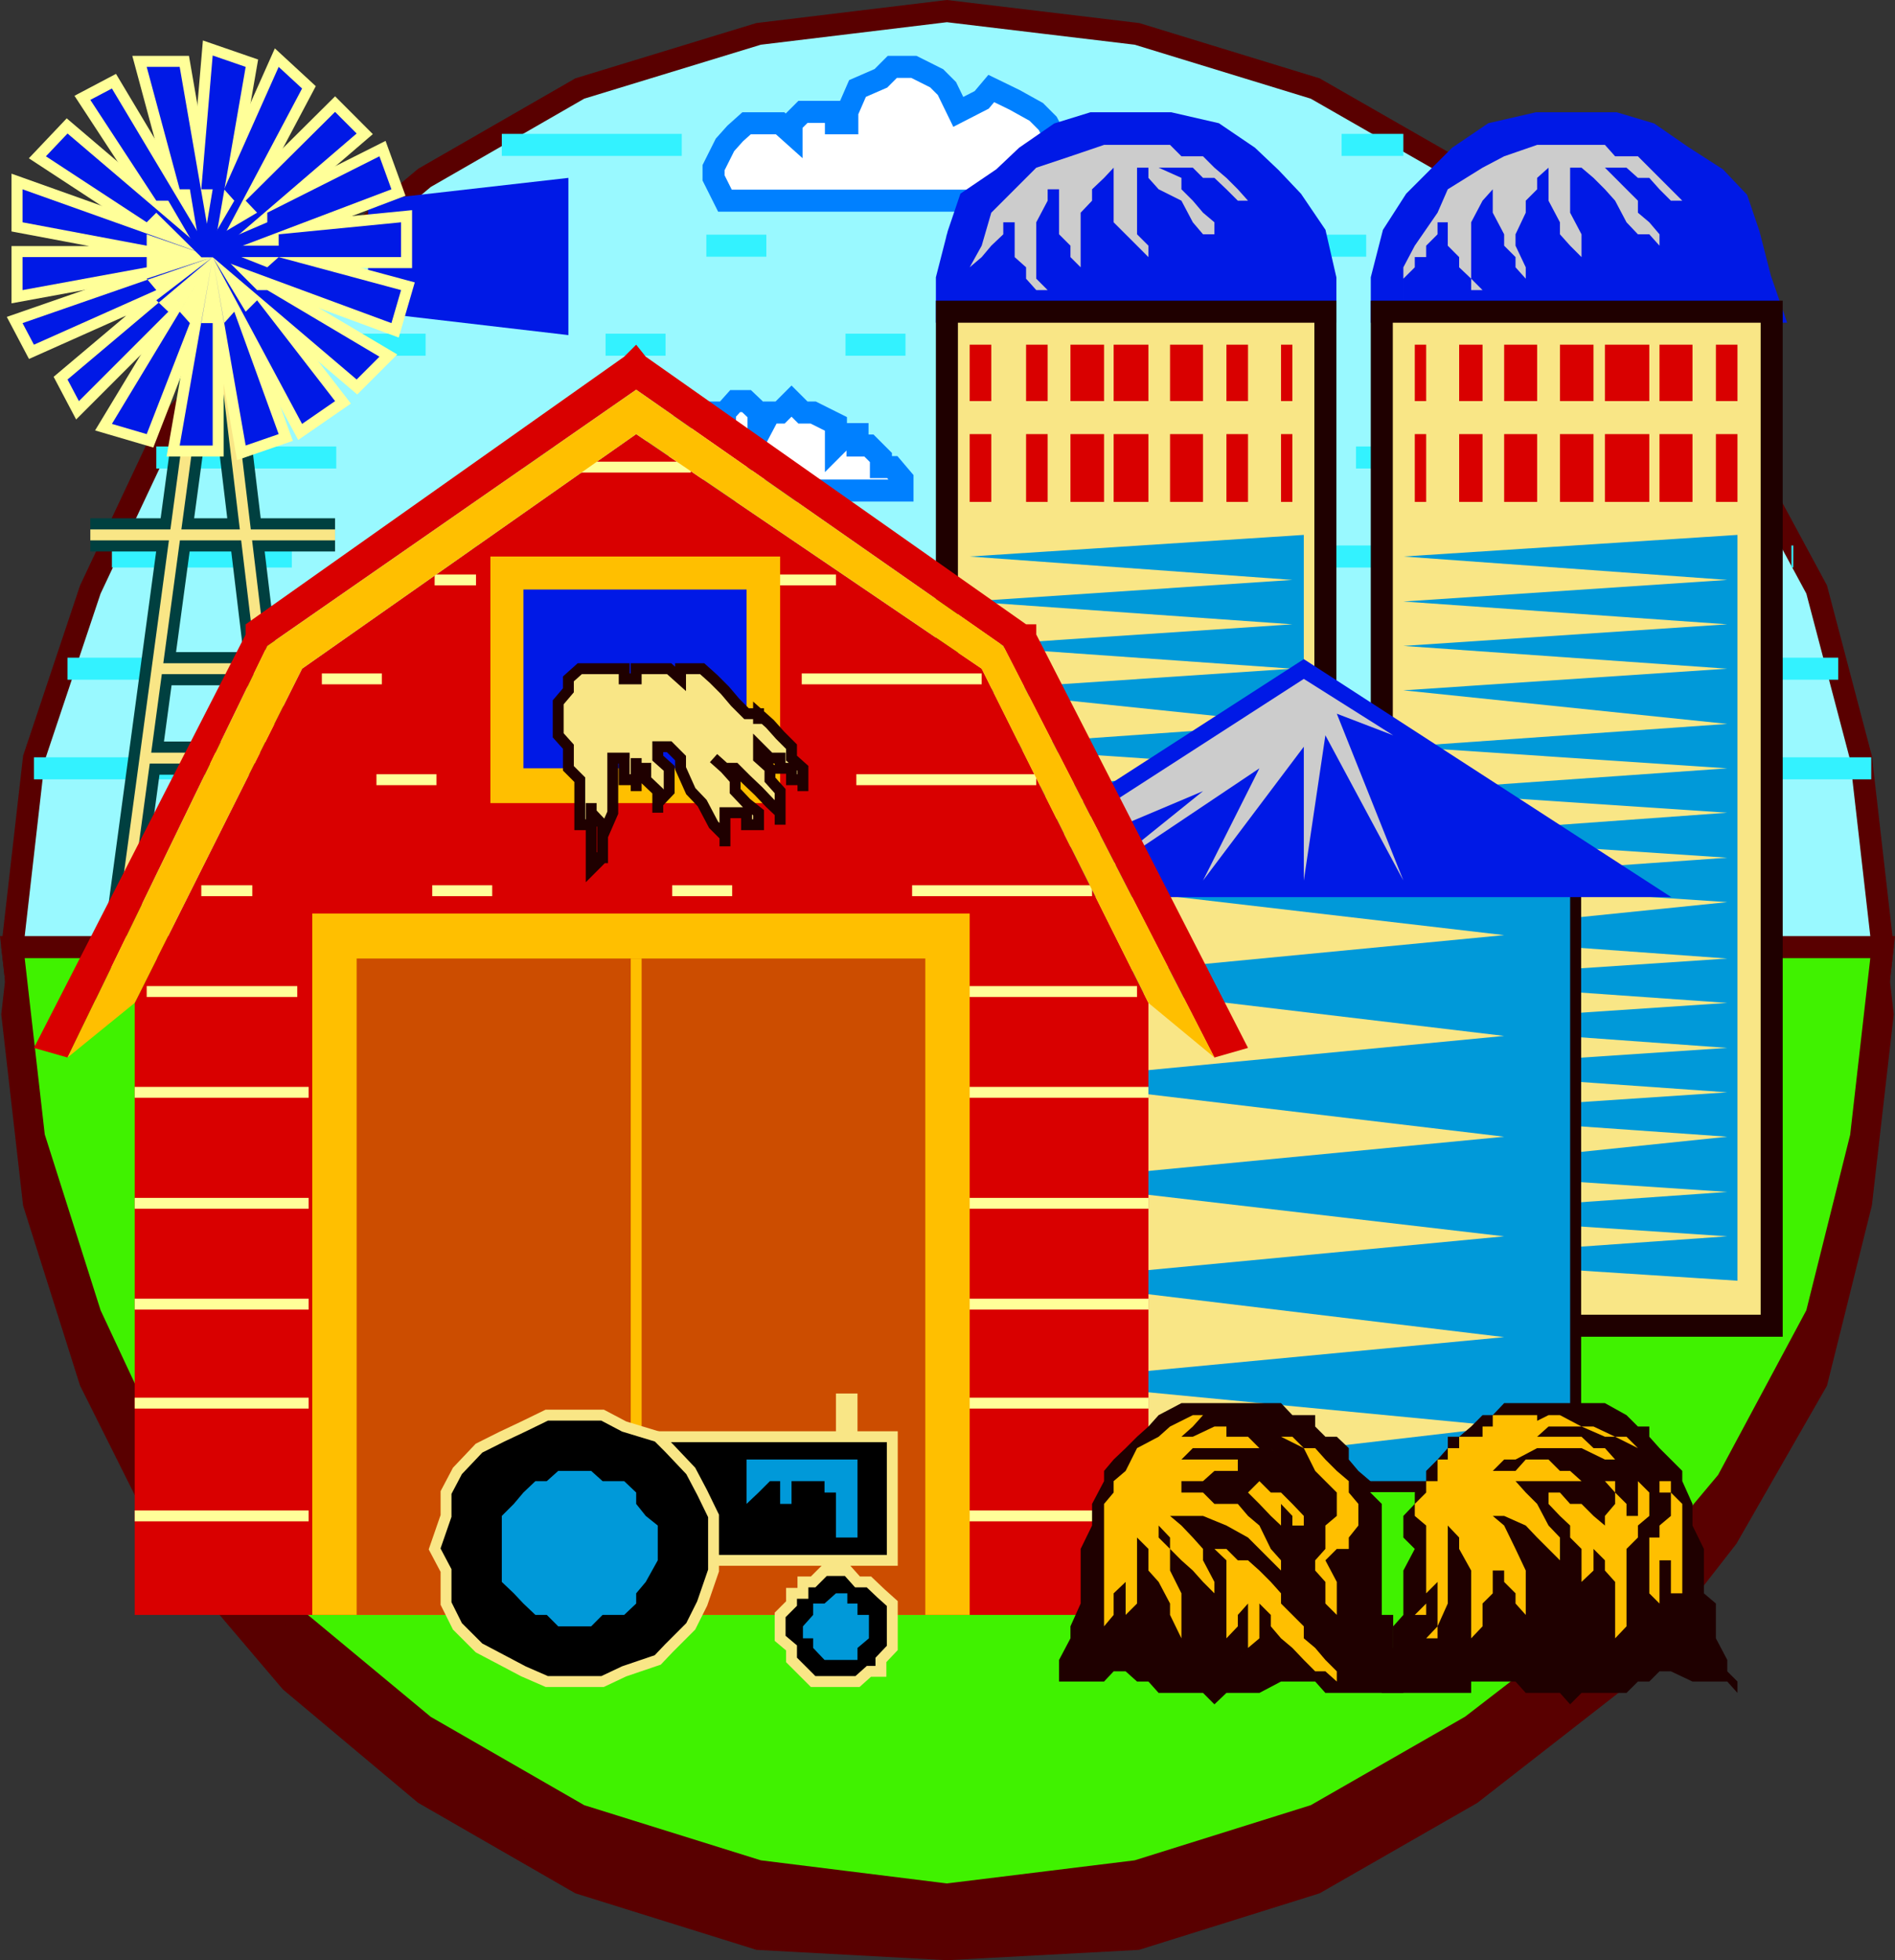 <svg xmlns="http://www.w3.org/2000/svg" width="315.917" height="326.69"><rect width="100%" height="100%" fill="#333333" stroke="none"/><path fill="#590000" d="m157.859 324.85 31.699-1.703 29.7-9.297 26-14.902 24-18.7 18.698-24 14.903-26 7.398-29.699 3.602-31.5-3.602-31.601-7.398-29.8-14.903-25.9-18.699-22.3-24-20.399-26-13-29.699-9.402-31.7-3.598-31.402 3.598-29.8 9.402-25.899 13-22.3 20.399-20.399 22.3-13 25.9-9.402 29.8-3.598 31.601 3.598 31.5 9.402 29.7 13 26 20.398 24 22.301 18.699 25.899 14.902 29.8 9.297 31.403 1.703"/><path fill="none" stroke="#590000" stroke-miterlimit="10" stroke-width="3.674" d="m157.859 324.85 31.699-1.703 29.7-9.297 26-14.902 24-18.7 18.698-24 14.903-26 7.398-29.699 3.602-31.5-3.602-31.601-7.398-29.8-14.903-25.9-18.699-22.3-24-20.399-26-13-29.699-9.402-31.7-3.598-31.402 3.598-29.8 9.402-25.899 13-22.3 20.399-20.399 22.3-13 25.9-9.402 29.8-3.598 31.601 3.598 31.5 9.402 29.7 13 26 20.398 24 22.301 18.699 25.899 14.902 29.8 9.297zm0 0"/><path fill="#99f9ff" d="m157.859 315.749 31.699-3.899 29.7-9.3 26-14.903 24-18.5 18.698-22.297 14.903-27.8 7.398-29.602 3.602-31.598-3.602-31.5-7.398-28.101-14.903-27.602-18.699-22.297-24-18.703-26-14.898-29.699-9.102-31.7-3.797-31.402 3.797-29.8 9.102-25.899 14.898-22.3 18.703-20.399 22.297-13 27.602-9.402 28.101-3.598 31.5 3.598 31.598 9.402 29.601 13 27.801 20.398 22.297 22.301 18.5 25.899 14.902 29.8 9.301 31.403 3.899"/><path fill="none" stroke="#590000" stroke-miterlimit="10" stroke-width="3.674" d="m157.859 315.749 31.699-3.899 29.7-9.3 26-14.903 24-18.5 18.698-22.297 14.903-27.8 7.398-29.602 3.602-31.598-3.602-31.5-7.398-28.101-14.903-27.602-18.699-22.297-24-18.703-26-14.898-29.699-9.102-31.7-3.797-31.402 3.797-29.8 9.102-25.899 14.898-22.3 18.703-20.399 22.297-13 27.602-9.402 28.101-3.598 31.5 3.598 31.598 9.402 29.601 13 27.801 20.398 22.297 22.301 18.5 25.899 14.902 29.8 9.301zm0 0"/><path fill="#40f200" d="m2.058 157.85 3.598 31.598 9.402 29.601 13 27.801 20.398 22.297 22.301 18.5 25.899 14.902 29.8 9.301 31.403 3.899 31.699-3.899 29.7-9.3 26-14.903 24-18.5 18.698-22.297 14.903-27.8 7.398-29.602 3.602-31.598H2.058"/><path fill="none" stroke="#590000" stroke-miterlimit="10" stroke-width="3.674" d="m2.058 157.85 3.598 31.598 9.402 29.601 13 27.801 20.398 22.297 22.301 18.5 25.899 14.902 29.8 9.301 31.403 3.899 31.699-3.899 29.7-9.3 26-14.903 24-18.5 18.698-22.297 14.903-27.8 7.398-29.602 3.602-31.598zm0 0"/><path fill="none" stroke="#33f2ff" stroke-dasharray="30, 30, 10, 30, 10, 30" stroke-miterlimit="10" stroke-width="3.674" d="M5.656 128.05h306.3M11.257 111.448h295.2M18.656 92.749h280.3m-272.898-16.5h263.598m-248.7-18.801h234m-217.199-16.5h200.399m-174.5-16.801h150.3"/><path fill="#fff" d="M111.558 81.749h38.898V79.85l-1.699-2h-1.898v-1.6l-2-2h-1.903v-1.9h-1.699l-1.898 1.899v-3.602l-3.801-1.898h-1.7l-1.902-1.899-1.898 1.899h-1.7l-1.902 3.601v-3.6l-2-1.899h-1.898l-1.7 1.899v1.898-1.898h-5.702l-1.7 1.898-1.898 1.703-1.902 1.899v3.601l1.902 3.899"/><path fill="none" stroke="#0080ff" stroke-miterlimit="10" stroke-width="3.674" d="M111.558 81.749h38.898V79.85l-1.699-2h-1.898v-1.6l-2-2h-1.903v-1.9h-1.699l-1.898 1.899v-3.602l-3.801-1.898h-1.7l-1.902-1.899-1.898 1.899h-1.7l-1.902 3.601v-3.6l-2-1.899h-1.898l-1.7 1.899v1.898-1.898h-5.702l-1.7 1.898-1.898 1.703-1.902 1.899v3.601zm0 0"/><path fill="#fff" d="M120.859 33.448h59.297v-3.8h-3.598l1.898-3.599-1.898-1.902-1.902-3.598-1.899-1.902-3.601-2-3.899-1.898-1.601 1.898-3.899 2-1.898-3.898-1.703-1.7-3.797-1.902h-3.602l-1.898 1.902-3.903 1.7-1.699 3.898v1.902h-1.898v-1.902h-5.5l-1.903 1.902v1.7l-1.898-1.7h-5.602l-1.898 1.7-1.7 1.898-1.902 3.8v1.7l1.903 3.8"/><path fill="none" stroke="#0080ff" stroke-miterlimit="10" stroke-width="3.674" d="M120.859 33.448h59.297v-3.8h-3.598l1.898-3.599-1.898-1.902-1.902-3.598-1.899-1.902-3.601-2-3.899-1.898-1.601 1.898-3.899 2-1.898-3.898-1.703-1.7-3.797-1.902h-3.602l-1.898 1.902-3.903 1.7-1.699 3.898v1.902h-1.898v-1.902h-5.5l-1.903 1.902v1.7l-1.898-1.7h-5.602l-1.898 1.7-1.7 1.898-1.902 3.8v1.7zm0 0"/><path fill="#0019e6" d="M220.956 51.948v-5.5l-1.699-7.399-3.8-5.601-3.598-3.8-3.801-3.599-5.602-3.8-7.398-1.7h-13l-5.5 1.7-5.5 3.8-3.8 3.598-5.602 3.8-1.899 5.602-1.898 7.399v5.5h63.097"/><path fill="none" stroke="#0019e6" stroke-miterlimit="10" stroke-width="3.674" d="M220.956 51.948v-5.5l-1.699-7.399-3.8-5.601-3.598-3.8-3.801-3.599-5.602-3.8-7.398-1.7h-13l-5.5 1.7-5.5 3.8-3.8 3.598-5.602 3.8-1.899 5.602-1.898 7.399v5.5zm0 0"/><path fill="#ccc" d="M161.656 50.05v-5.5l2-3.602 1.601-5.5 7.5-7.5 5.7-1.899 5.601-1.902h11l1.898 1.902h3.602l1.898 1.899 2 1.7 1.903 1.901 1.699 1.899h-1.7l-1.902-1.899-2-1.902h-1.898l-1.7-1.7h-7.402 1.7l3.8 1.7v1.902l1.903 1.899 1.699 2 1.898 1.601v2l2 1.899-2-1.899h-1.898l-1.7-2-1.902-3.601-3.8-1.899-1.7-1.902v-1.7h-1.898V39.05l1.898 1.899v1.902l1.7 1.7-1.7-1.7-1.898-1.902-1.902-1.899-2-2v-9.101l-1.598 1.7-2 1.901v1.899l-1.902 2v9.101l1.902 1.899-1.902-1.899-1.7-1.699v-1.902l-1.898-1.899v-7.5h-1.902v1.899l-1.899 3.601v9.399l1.899 1.902h-1.899l-1.699-1.902V44.55l-1.902-1.699v-5.8h-1.899v2l-2 1.898-1.601 1.902-2 1.7v5.5"/><path fill="#f9e686" d="M157.859 220.948v-169h63.097v169H157.86"/><path fill="none" stroke="#1f0000" stroke-miterlimit="10" stroke-width="3.674" d="M157.859 220.948v-169h63.097v169Zm0 0"/><path fill="#d90000" d="M165.257 66.85v-9.402h-3.601v9.402h3.601m50.199 0v-9.402h-1.898v9.402h1.898m-44.398 0v-9.402h3.598v9.402h-3.598m7.398 0v-9.402h5.602v9.402h-5.602m7.2 0v-9.402h5.8v9.402h-5.8m18.8 0v-9.402h3.602v9.402h-3.602m-9.398 0v-9.402h5.5v9.402h-5.5m-29.801 16.797V72.35h-3.601v11.297h3.601m50.199 0V72.35h-1.898v11.297h1.898m-44.398 0V72.35h3.598v11.297h-3.598m7.398 0V72.35h5.602v11.297h-5.602m7.2 0V72.35h5.8v11.297h-5.8m18.8 0V72.35h3.602v11.297h-3.602m-9.398 0V72.35h5.5v11.297h-5.5"/><path fill="#0099d9" d="m217.359 213.448-55.703-3.598 53.8-3.8-53.8-3.602 53.8-3.8-53.8-3.599 53.8-5.601-53.8-3.8 53.8-3.599-53.8-3.8 53.8-3.602-53.8-3.898 53.8-3.602-53.8-3.797 53.8-3.601-53.8-3.899 53.8-5.5-53.8-3.601 53.8-3.801-53.8-3.598 53.8-3.902-53.8-3.598 53.8-3.8-53.8-3.602 53.8-3.8-53.8-5.599 53.8-3.601-53.8-3.8 53.8-3.599-53.8-3.8 53.8-3.602-53.8-3.898 55.703-3.602v124.3"/><path fill="#0019e6" d="m295.359 51.948-1.903-5.5-1.898-7.399-1.902-5.601-3.598-3.8-5.602-3.599-5.5-3.8-5.699-1.7h-13l-7.398 1.7-5.602 3.8-3.601 3.598-3.797 3.8-3.602 5.602-1.898 7.399v5.5h65"/><path fill="none" stroke="#0019e6" stroke-miterlimit="10" stroke-width="3.674" d="m295.359 51.948-1.903-5.5-1.898-7.399-1.902-5.601-3.598-3.8-5.602-3.599-5.5-3.8-5.699-1.7h-13l-7.398 1.7-5.602 3.8-3.601 3.598-3.797 3.8-3.602 5.602-1.898 7.399v5.5zm0 0"/><path fill="#ccc" d="M233.956 50.05v-5.5l1.903-3.602 3.797-5.5 1.703-3.899 5.797-3.601 3.601-1.899 5.5-1.902h11.301l1.7 1.902h3.8l7.398 7.399h-1.898l-1.902-1.899-1.7-1.902h-1.898l-1.902-1.7h-5.5 1.902l1.7 1.7 1.898 1.902 1.902 1.899v2l1.898 1.601 1.7 2v1.899l-1.7-1.899h-1.898l-1.902-2-1.899-3.601-1.699-1.899-1.902-1.902-2-1.7h-1.899v7.5l1.899 3.602v3.801l2 1.7-2-1.7-1.899-1.902-1.699-1.899v-2l-1.902-3.601v-5.5l-1.899 1.7v1.901l-1.898 1.899v2l-1.703 3.601v1.899l1.703 3.601v1.899l-1.703-1.899V42.85l-1.899-1.902v-1.899l-1.898-3.601v-3.899h1.898-1.898l-1.703 1.899-1.899 3.601v9.399l1.899 1.902h-1.899v-1.902l-2-1.899V42.85l-1.898-1.902v-3.899h-1.703v2l-1.899 1.899v1.902h-1.898v1.7l-1.903 1.898v3.601"/><path fill="#f9e686" d="M230.359 220.948v-169h65v169h-65"/><path fill="none" stroke="#1f0000" stroke-miterlimit="10" stroke-width="3.674" d="M230.359 220.948v-169h65v169Zm0 0"/><path fill="#d90000" d="M237.757 66.85v-9.402h-1.898v9.402h1.898m51.899 0v-9.402h-3.598v9.402h3.598m-46.399 0v-9.402h3.899v9.402h-3.899m7.5 0v-9.402h5.5v9.402h-5.5m9.301 0v-9.402h5.598v9.402h-5.598m16.598 0v-9.402h5.5v9.402h-5.5m-9.098 0v-9.402h7.398v9.402h-7.398m-29.801 16.797V72.35h-1.898v11.297h1.898m51.899 0V72.35h-3.598v11.297h3.598m-46.399 0V72.35h3.899v11.297h-3.899m7.5 0V72.35h5.5v11.297h-5.5m9.301 0V72.35h5.598v11.297h-5.598m16.598 0V72.35h5.5v11.297h-5.5m-9.098 0V72.35h7.398v11.297h-7.398"/><path fill="#0099d9" d="m289.656 213.448-55.7-3.598 54-3.8-54-3.602 54-3.8-54-3.599 54-5.601-54-3.8 54-3.599-54-3.8 54-3.602-54-3.898 54-3.602-54-3.797 54-3.601-54-3.899 54-5.5-54-3.601 54-3.801-54-3.598 54-3.902-54-3.598 54-3.8-54-3.602 54-3.8-54-5.599 54-3.601-54-3.8 54-3.599-54-3.8 54-3.602-54-3.898 55.7-3.602v124.3"/><path fill="#0019e6" d="m61.359 51.948 33.398 3.902V29.647l-33.398 3.8v18.5"/><path fill="none" stroke="#004040" stroke-miterlimit="10" stroke-width="5.533" d="m18.656 167.147 16.8-124.297m14.903 124.297L35.456 42.85M15.058 89.147h40.8m-29.8 22.301h16.8M24.456 126.35h20.102"/><path fill="none" stroke="#f9e686" stroke-miterlimit="10" stroke-width="1.814" d="m18.656 167.147 16.8-124.297m14.903 124.297L35.456 42.85M15.058 89.147h40.8m-29.8 22.301h16.8M24.456 126.35h20.102"/><path fill="none" stroke="#ff9" stroke-miterlimit="10" stroke-width="3.674" d="M35.456 42.85H3.757v5.5l20.7-3.8v-1.7h11m-.001 0L3.757 31.55v5.5l20.7 3.898v-1.899l11 3.801"/><path fill="none" stroke="#ff9" stroke-miterlimit="10" stroke-width="3.674" d="m35.456 42.85-24.199-20.6-3.601 3.8 16.8 11 1.602-1.601 7.5 7.402h1.898"/><path fill="none" stroke="#ff9" stroke-miterlimit="10" stroke-width="3.674" d="m35.456 42.85-16.8-28.101-3.598 1.898 11 16.8h2l5.5 9.403h1.898"/><path fill="none" stroke="#ff9" stroke-miterlimit="10" stroke-width="3.674" d="m35.456 42.85-5.5-31.703h-5.5l5.5 20.402h1.7l1.902 11.301h1.898"/><path fill="none" stroke="#ff9" stroke-miterlimit="10" stroke-width="3.674" d="m35.456 42.85 5.5-31.703-5.5-1.898-1.898 22.3h1.898L33.558 42.85h1.898"/><path fill="none" stroke="#ff9" stroke-miterlimit="10" stroke-width="3.674" d="m35.456 42.85 14.904-28.1-3.903-3.602L37.36 31.55l1.699 1.899-5.5 9.402h1.898"/><path fill="none" stroke="#ff9" stroke-miterlimit="10" stroke-width="3.674" d="m35.456 42.85 24-20.601-3.597-3.602-14.903 14.8 1.903 2-9.301 5.5 1.898 1.903"/><path fill="none" stroke="#ff9" stroke-miterlimit="10" stroke-width="3.674" d="m35.456 42.85 29.801-11.3-2-5.5-18.699 9.398v1.601l-9.102 3.899v1.902"/><path fill="none" stroke="#ff9" stroke-miterlimit="10" stroke-width="3.674" d="M35.456 42.85H66.86v-5.8l-20.403 2v1.898h-11v1.902"/><path fill="none" stroke="#ff9" stroke-miterlimit="10" stroke-width="3.674" d="m35.456 42.85 29.801 11 1.602-5.5-20.403-5.5-1.898 1.7-9.102-3.602v1.902"/><path fill="none" stroke="#ff9" stroke-miterlimit="10" stroke-width="3.674" d="m35.456 42.85 24 20.399 3.801-3.801L44.558 48.35h-1.7l-7.402-7.402v1.902"/><path fill="none" stroke="#ff9" stroke-miterlimit="10" stroke-width="3.674" d="M35.456 42.85 50.36 70.647l5.5-3.797-13-16.8-1.903 1.898-5.5-9.098"/><path fill="none" stroke="#ff9" stroke-miterlimit="10" stroke-width="3.674" d="m35.456 42.85 5.5 31.399 5.5-1.899-7.398-20.402-1.7 1.902-1.902-11m0 0-5.5 31.399h5.5V53.85h-1.898l1.898-11"/><path fill="none" stroke="#ff9" stroke-miterlimit="10" stroke-width="3.674" d="m35.456 42.85-16.8 27.797 5.8 1.703 7.2-18.5-1.7-1.902 5.5-9.098"/><path fill="none" stroke="#ff9" stroke-miterlimit="10" stroke-width="3.674" d="m35.456 42.85-24.199 20.4 1.899 3.601 14.902-14.902-2-1.899 9.398-7.199m0-.001-31.699 11 1.899 3.598 20.402-9.098-1.602-1.902 11-3.598"/><path fill="#0019e6" d="M35.456 42.85H3.757v5.5l20.7-3.8v-1.7h11m-.001 0L3.757 31.55v5.5l20.7 3.898v-1.899l11 3.801"/><path fill="#0019e6" d="m35.456 42.85-24.199-20.6-3.601 3.8 16.8 11 1.602-1.601 7.5 7.402h1.898"/><path fill="#0019e6" d="m35.456 42.85-16.8-28.101-3.598 1.898 11 16.8h2l5.5 9.403h1.898"/><path fill="#0019e6" d="m35.456 42.85-5.5-31.703h-5.5l5.5 20.402h1.7l1.902 11.301h1.898"/><path fill="#0019e6" d="m35.456 42.85 5.5-31.703-5.5-1.898-1.898 22.3h1.898L33.558 42.85h1.898"/><path fill="#0019e6" d="m35.456 42.85 14.904-28.1-3.903-3.602L37.36 31.55l1.699 1.899-5.5 9.402h1.898"/><path fill="#0019e6" d="m35.456 42.85 24-20.601-3.597-3.602-14.903 14.8 1.903 2-9.301 5.5 1.898 1.903"/><path fill="#0019e6" d="m35.456 42.85 29.801-11.3-2-5.5-18.699 9.398v1.601l-9.102 3.899v1.902"/><path fill="#0019e6" d="M35.456 42.85H66.86v-5.8l-20.403 2v1.898h-11v1.902"/><path fill="#0019e6" d="m35.456 42.85 29.801 11 1.602-5.5-20.403-5.5-1.898 1.7-9.102-3.602v1.902"/><path fill="#0019e6" d="m35.456 42.85 24 20.399 3.801-3.801L44.558 48.35h-1.7l-7.402-7.402v1.902"/><path fill="#0019e6" d="M35.456 42.85 50.36 70.647l5.5-3.797-13-16.8-1.903 1.898-5.5-9.098"/><path fill="#0019e6" d="m35.456 42.85 5.5 31.399 5.5-1.899-7.398-20.402-1.7 1.902-1.902-11m0 0-5.5 31.399h5.5V53.85h-1.898l1.898-11"/><path fill="#0019e6" d="m35.456 42.85-16.8 27.797 5.8 1.703 7.2-18.5-1.7-1.902 5.5-9.098"/><path fill="#0019e6" d="m35.456 42.85-24.199 20.4 1.899 3.601 14.902-14.902-2-1.899 9.398-7.199m0-.001-31.699 11 1.899 3.598 20.402-9.098-1.602-1.902 11-3.598"/><path fill="#f9e686" d="M172.757 246.85h89v-100.1h-89v100.1"/><path fill="none" stroke="#1f0000" stroke-miterlimit="10" stroke-width="3.674" d="M172.757 246.85h89v-100.1h-89zm0 0"/><path fill="#0099d9" d="M261.757 246.85h-89l78-9.101-78-7.5 78-7.399-78-9.402 78-7.399-78-9.101 78-7.5-78-9.3 78-7.5-78-9.298 78-7.5-78-9.101h89V246.85"/><path fill="#0019e6" stroke="#0019e6" stroke-miterlimit="10" stroke-width="5.533" d="m269.257 146.749-51.898-33.602-52.102 33.602zm0 0"/><path fill="#ccc" d="m232.257 122.55-9.398-3.602 11.097 27.8-13-24.199-3.597 24.2v-22.301l-16.801 22.3 9.398-18.699-27.898 18.7 18.5-14.899-35.3 14.899 52.1-33.602 14.9 9.402"/><path fill="#d90000" d="M22.456 269.147v-102l27.903-55.7 55.699-39.097 57.598 39.098 27.8 55.7v102h-169"/><path fill="none" stroke="#ff9" stroke-dasharray="30, 30, 10, 30, 10, 30" stroke-miterlimit="10" stroke-width="1.814" d="M191.456 252.647h-169m169-18.797h-169m169-16.5h-169m169-16.8h-169m169-18.5h-169m167.102-16.801H24.456m157.602-16.801h-148.5m139.199-18.5h-131.8m122.699-16.801h-115.2m90.903-16.5H72.456m42.7-18.797h-18.5"/><path fill="#ffbf00" d="M81.757 92.749v41.101h48.301v-41.1h-48.3m79.898 176.397V152.25H52.058v116.898h109.598"/><path fill="#cc4d00" d="M154.257 269.147V159.75h-94.8v109.398h94.8"/><path fill="none" stroke="#ffbf00" stroke-miterlimit="10" stroke-width="1.814" d="M106.058 269.147V159.75"/><path fill="#0019e6" d="M87.257 98.249h37.2v29.8h-37.2v-29.8"/><path fill="#f9e686" d="M133.859 131.85v-3.8l-1.903-1.7v-1.902l-1.898-1.899-1.7-1.902-1.902-1.7v1.7-1.7h-2l-1.898-1.898-1.7-2-1.902-1.902-1.898-1.7h-3.602v1.7l-1.898-1.7h-5.5v1.7h-2v-1.7h-7.402l-1.899 1.7v1.902l-1.699 2v5.5l1.7 1.899v3.601l1.898 1.899v7.5h1.902v7.402-11 1.598l1.898 2v5.5h-1.898v1.902l1.898-1.902v-3.598l1.7-3.902v-9.098h1.902v3.598h2v1.902-5.5 1.7h1.598v1.898l2 1.902v3.598-1.598l1.902-2v-3.8l-1.902-1.7v-1.902h1.902l1.898 1.902v1.7l1.7 3.8 1.902 2 1.898 3.598 1.903 1.902v1.7-5.602h3.597v2h2v-2l-2-1.598-1.898-2v-1.902l-1.7-1.899-1.902-1.699 1.903 1.7h1.699l1.898 1.898 2 1.902 1.903 2 1.699 1.598v2-5.598l-1.7-1.902v-1.899l-1.902-1.699v-1.902l1.903 1.902h1.699v1.7h1.898v1.898h1.903v1.902"/><path fill="none" stroke="#1f0000" stroke-miterlimit="10" stroke-width="1.814" d="M133.859 131.85v-3.8l-1.903-1.7v-1.902l-1.898-1.899-1.7-1.902-1.902-1.7v1.7-1.7h-2l-1.898-1.898-1.7-2-1.902-1.902-1.898-1.7h-3.602v1.7l-1.898-1.7h-5.5v1.7h-2v-1.7h-7.402l-1.899 1.7v1.902l-1.699 2v5.5l1.7 1.899v3.601l1.898 1.899v7.5h1.902v7.402-11 1.598l1.898 2v5.5h-1.898v1.902l1.898-1.902v-3.598l1.7-3.902v-9.098h1.902v3.598h2v1.902-5.5 1.7h1.598v1.898l2 1.902v3.598-1.598l1.902-2v-3.8l-1.902-1.7v-1.902h1.902l1.898 1.902v1.7l1.7 3.8 1.902 2 1.898 3.598 1.903 1.902v1.7-5.602h3.597v2h2v-2l-2-1.598-1.898-2v-1.902l-1.7-1.899-1.902-1.699 1.903 1.7h1.699l1.898 1.898 2 1.902 1.903 2 1.699 1.598v2-5.598l-1.7-1.902v-1.899l-1.902-1.699v-1.902l1.903 1.902h1.699v1.7h1.898v1.898h1.903zm0 0"/><path fill="#d90000" d="m167.257 107.647 35.2 68.602 5.601-1.602-35.3-68.898v-1.7h-1.7l-63.402-44.601-1.598-2-2 2-63.102 44.601v1.7l-35.3 68.898 5.601 1.602 33.301-68.602 61.5-42.7 61.2 42.7"/><path fill="#ffbf00" d="m191.456 167.147-27.8-55.7-57.598-39.097-55.7 39.098-27.902 55.7-11.199 9.1 33.301-68.6 61.5-42.7 61.2 42.7 35.198 68.6-11-9.1"/><path d="M106.058 260.05h-2v-20.602h44.7v20.601h-42.7"/><path fill="none" stroke="#f9e686" stroke-miterlimit="10" stroke-width="1.814" d="M106.058 260.05h-2v-20.602h44.7v20.601zm0 0"/><path d="M139.359 280.249h3.597l1.903-1.7h2v-1.902l1.898-2v-7.398l-1.898-1.7-2-1.902h-1.903l-1.699-1.898h-3.8l-1.899 1.898h-1.7v1.902h-1.902v1.7l-1.898 1.898v3.902l1.898 1.598v2l3.602 3.602h3.8"/><path fill="none" stroke="#f9e686" stroke-miterlimit="10" stroke-width="1.814" d="M139.359 280.249h3.597l1.903-1.7h2v-1.902l1.898-2v-7.398l-1.898-1.7-2-1.902h-1.903l-1.699-1.898h-3.8l-1.899 1.898h-1.7v1.902h-1.902v1.7l-1.898 1.898v3.902l1.898 1.598v2l3.602 3.602zm0 0"/><path fill="#0099d9" d="M139.359 276.647h3.597v-2l1.903-1.598v-3.902h-1.903v-1.898h-1.699v-1.7h-1.898l-1.903 1.7h-1.898v1.898l-1.7 1.902v2h1.7v1.598l1.898 2h1.903"/><path d="M96.656 280.249h3.8l3.602-1.7 5.598-1.902 1.902-2 3.598-3.598 1.902-3.8 1.898-5.5v-9.102l-1.898-3.898-1.902-3.602-3.598-3.797-1.902-1.902-5.598-1.7-3.602-1.898h-9.3l-3.899 1.899-3.601 1.699-3.797 1.902-3.602 3.797-1.898 3.602v3.898l-1.903 5.5 1.903 3.602v5.5l1.898 3.8 3.602 3.598 3.797 2 3.601 1.902 3.899 1.7h5.5"/><path fill="none" stroke="#f9e686" stroke-miterlimit="10" stroke-width="1.814" d="M96.656 280.249h3.8l3.602-1.7 5.598-1.902 1.902-2 3.598-3.598 1.902-3.8 1.898-5.5v-9.102l-1.898-3.898-1.902-3.602-3.598-3.797-1.902-1.902-5.598-1.7-3.602-1.898h-9.3l-3.899 1.899-3.601 1.699-3.797 1.902-3.602 3.797-1.898 3.602v3.898l-1.903 5.5 1.903 3.602v5.5l1.898 3.8 3.602 3.598 3.797 2 3.601 1.902 3.899 1.7zm0 0"/><path fill="#0099d9" d="M96.656 271.05h1.902l1.898-1.903h3.602l2-1.898v-1.7l1.598-1.902 2-3.598v-5.8l-2-1.602-1.598-2v-1.898l-2-1.899h-3.602l-1.898-1.703h-5.5l-1.902 1.703h-1.899l-2 1.899-1.601 1.898-2 2v11l2 1.902 1.601 1.7 2 1.898h1.899l1.902 1.902h3.598m46.3-14.8v-13h-20.398 1.898v7.398l2-1.898 1.903-1.899h1.699v3.797h1.898v-3.797h5.5v1.899h1.903v7.5h3.597"/><path fill="#f9e686" d="M142.956 232.249v7.199h-3.597v-7.2h3.597"/><path fill="#1f0000" d="m174.656 282.147 1.902-1.898v-3.602l1.898-3.598v-2l1.7-3.8v-9.102l1.902-3.898v-3.602l2-3.797v-1.703l1.598-1.898 2-1.899 1.902-1.902 1.898-1.7 1.7-1.898 3.8-2h16.602l1.898 2h3.801v1.899l1.7 1.699h1.902l2 1.902v1.899l1.597 1.898 2 1.703v1.899l1.903 1.898v18.5h1.898v5.5l1.7 2v5.5h1.902-14.903l-1.699-1.898h-5.699l-3.602 1.898h-5.5l-2 1.902-1.898-1.902h-7.402l-1.7-1.898h-1.898l-1.902-1.7h-2l-1.598 1.7h-7.5l-1.902 1.898"/><path fill="#ffbf00" d="M184.058 256.249v16.8l-2 1.598v2-2l2-1.598v-2l1.598-1.902v-3.598l2-1.902v-3.598 11-1.902l1.902-1.898v-11l1.898 1.898v3.602l1.7 1.898 1.902 3.602v1.898l1.898 3.902v1.598-9.098l-1.898-3.8v-3.602l-1.902-1.898v-2l1.902 2v1.898l1.898 1.902 1.903 1.7 1.699 1.898 1.898 1.902v3.598-5.5l-1.898-3.598v-1.902l-1.7-1.898-1.902-2-1.898-1.602h5.5l3.898 1.602 3.602 2 5.5 5.5v-1.7l-1.7-1.902-1.902-3.898-1.898-1.602-1.7-2h-3.902l-1.898-1.898h-3.602v-1.899h3.602l1.898-1.703h5.602-1.7v-1.898h-9.402l1.903-1.899h13l1.699 1.899h1.898-1.898l-1.7-1.899h-1.902l-1.898-1.902h-5.602 2v-1.7h7.403-9.403l-3.597 1.7h-1.903l-1.898 1.902 1.898-1.902 1.903-1.7 1.699-1.898h3.898-5.597l-3.801 1.899-1.902 1.699-3.598 1.902-1.902 3.797-2 1.703v1.899l-1.598 1.898v5.602m12.898 18.398-1.898 2 1.898-2"/><path fill="#ffbf00" d="M213.558 239.448h1.898l1.903 1.902h1.898l1.7 1.899 1.902 1.898 2 1.703v1.899l1.597 1.898v3.602l-1.597 2v7.398-5.5h-2v-3.898 3.898l-1.903 1.902 1.903 3.598v5.5l2 1.902 1.597 2-1.597-2-2-1.902-1.903-1.898v-3.602l-1.699-1.898v-1.7l1.7-1.902v-3.898l1.902-1.602v-3.898l-1.903-1.899-1.699-1.703-1.898-3.797-3.801-1.902"/><path fill="#ffbf00" d="M206.359 248.749h1.699l1.898 1.898 1.903 2 1.699 1.602v3.898-7.5l1.898 2v1.602h1.903v2-3.602l-1.903-2-1.898-1.898h-1.7l-1.902-1.899-1.898 1.899h-1.7m-3.902 9.398 2 1.902v13l1.903-2v-1.902l1.699-1.898v7.398l-1.7 2-1.902 1.902 1.903-1.902 1.699-2 1.898-1.598v-5.8l1.903 1.898v1.902l1.699 2 1.898 1.598 1.903 2 1.898 1.902h1.7l1.902 1.7v-1.7l-1.903-1.902-1.699-2-1.898-1.598v-2l-3.801-3.8v-1.7l-1.7-1.902-1.902-1.898-1.898-1.7h-1.7l-1.902-1.902h-2"/><path fill="#1f0000" d="M289.656 282.147v-1.898l-1.7-1.7v-1.902l-1.898-3.598v-5.8l-2-1.7v-7.402l-1.902-3.898v-3.602l-1.7-3.797v-1.703l-1.898-1.898-1.902-1.899-1.7-1.902v-1.7h-1.898l-1.902-1.898-3.598-2h-16.8l-1.9 2h-1.702l-1.899 1.899-2 1.699h-1.898v1.902l-1.703 1.899-1.899 1.898v1.703l-1.898 1.899v1.898l-1.903 2v3.602l1.903 1.898-1.903 3.602v7.398l-1.699 1.902v5.598l-1.898 1.902v3.598h14.898v-1.898h7.399l1.703 1.898h5.699l1.7 1.902 1.898-1.902h7.5l1.902-1.898h1.898l1.7-1.7h1.902l3.598 1.7h5.8l1.7 1.898"/><path fill="#ffbf00" d="M263.656 235.85h-14.797v1.899h-1.703v1.699h-3.899v1.902h-1.898v1.899h-1.703v3.601h-1.899v1.899l-1.898 1.898v2l1.898 1.602v13l-1.898 1.898h1.898v-3.598l1.899-1.902v-3.598 11l-1.899 2h1.899v-2l1.703-3.8v-13l1.898 2v1.898l2 3.602v11.3l1.899-2v-3.8l1.703-1.7v-5.5 1.7h1.898v1.898l1.899 1.902v1.7l1.703 1.898v5.5-12.898l-1.703-3.602-1.899-3.898-1.898-1.602h1.898l3.602 1.602 1.898 2 3.801 3.8v5.5-9.3l-1.902-2-1.899-3.602-1.898-1.898-1.703-1.899h13l1.902 1.899-1.902-1.899h-2l-1.899-1.703h-1.699l-1.902-1.898h-3.797l-1.703 1.898h-3.797l1.898-1.898h1.899l3.601-1.899h7.399l3.902 1.899h1.7l-1.7-1.899h-1.902l-2-1.902h-9.297 1.898l1.899-1.7h5.5l3.902 1.7h1.7l3.8 1.902-1.902-1.902h-1.899l-3.601-1.7h-2l-3.598-1.898h-1.902l-3.797 1.899h1.898v-1.899h7.399m9.402 7.399 1.898 1.898 1.7 1.703h1.902v1.899l1.898 1.898v16.602h1.7-1.7v-1.7h-1.898v-5.5h-1.902v9.098-1.898l-1.7-1.7v-9.3h1.7v-2l1.902-1.602v-3.898h-1.902v-1.899l-1.7-1.703-1.898-1.898"/><path fill="#ffbf00" d="M258.156 248.749v1.898l1.902 2 1.7 1.602v2l1.898 1.898v7.402-1.902l2-1.898v-5.5 1.898l1.902 1.902v1.7l1.7 1.898v9.402l-1.7 1.598 1.7-1.598 1.898-2v-12.902l1.902-1.898v-2l1.898-1.602v-3.898l-1.898-1.899v5.797h-1.902v1.602h-1.899 1.899v-3.602l-1.899-1.898-1.699-1.899h1.7v3.797l-1.7 2v1.602l-1.902-1.602-2-2h-1.899l-1.699-1.898h-1.902"/></svg>
